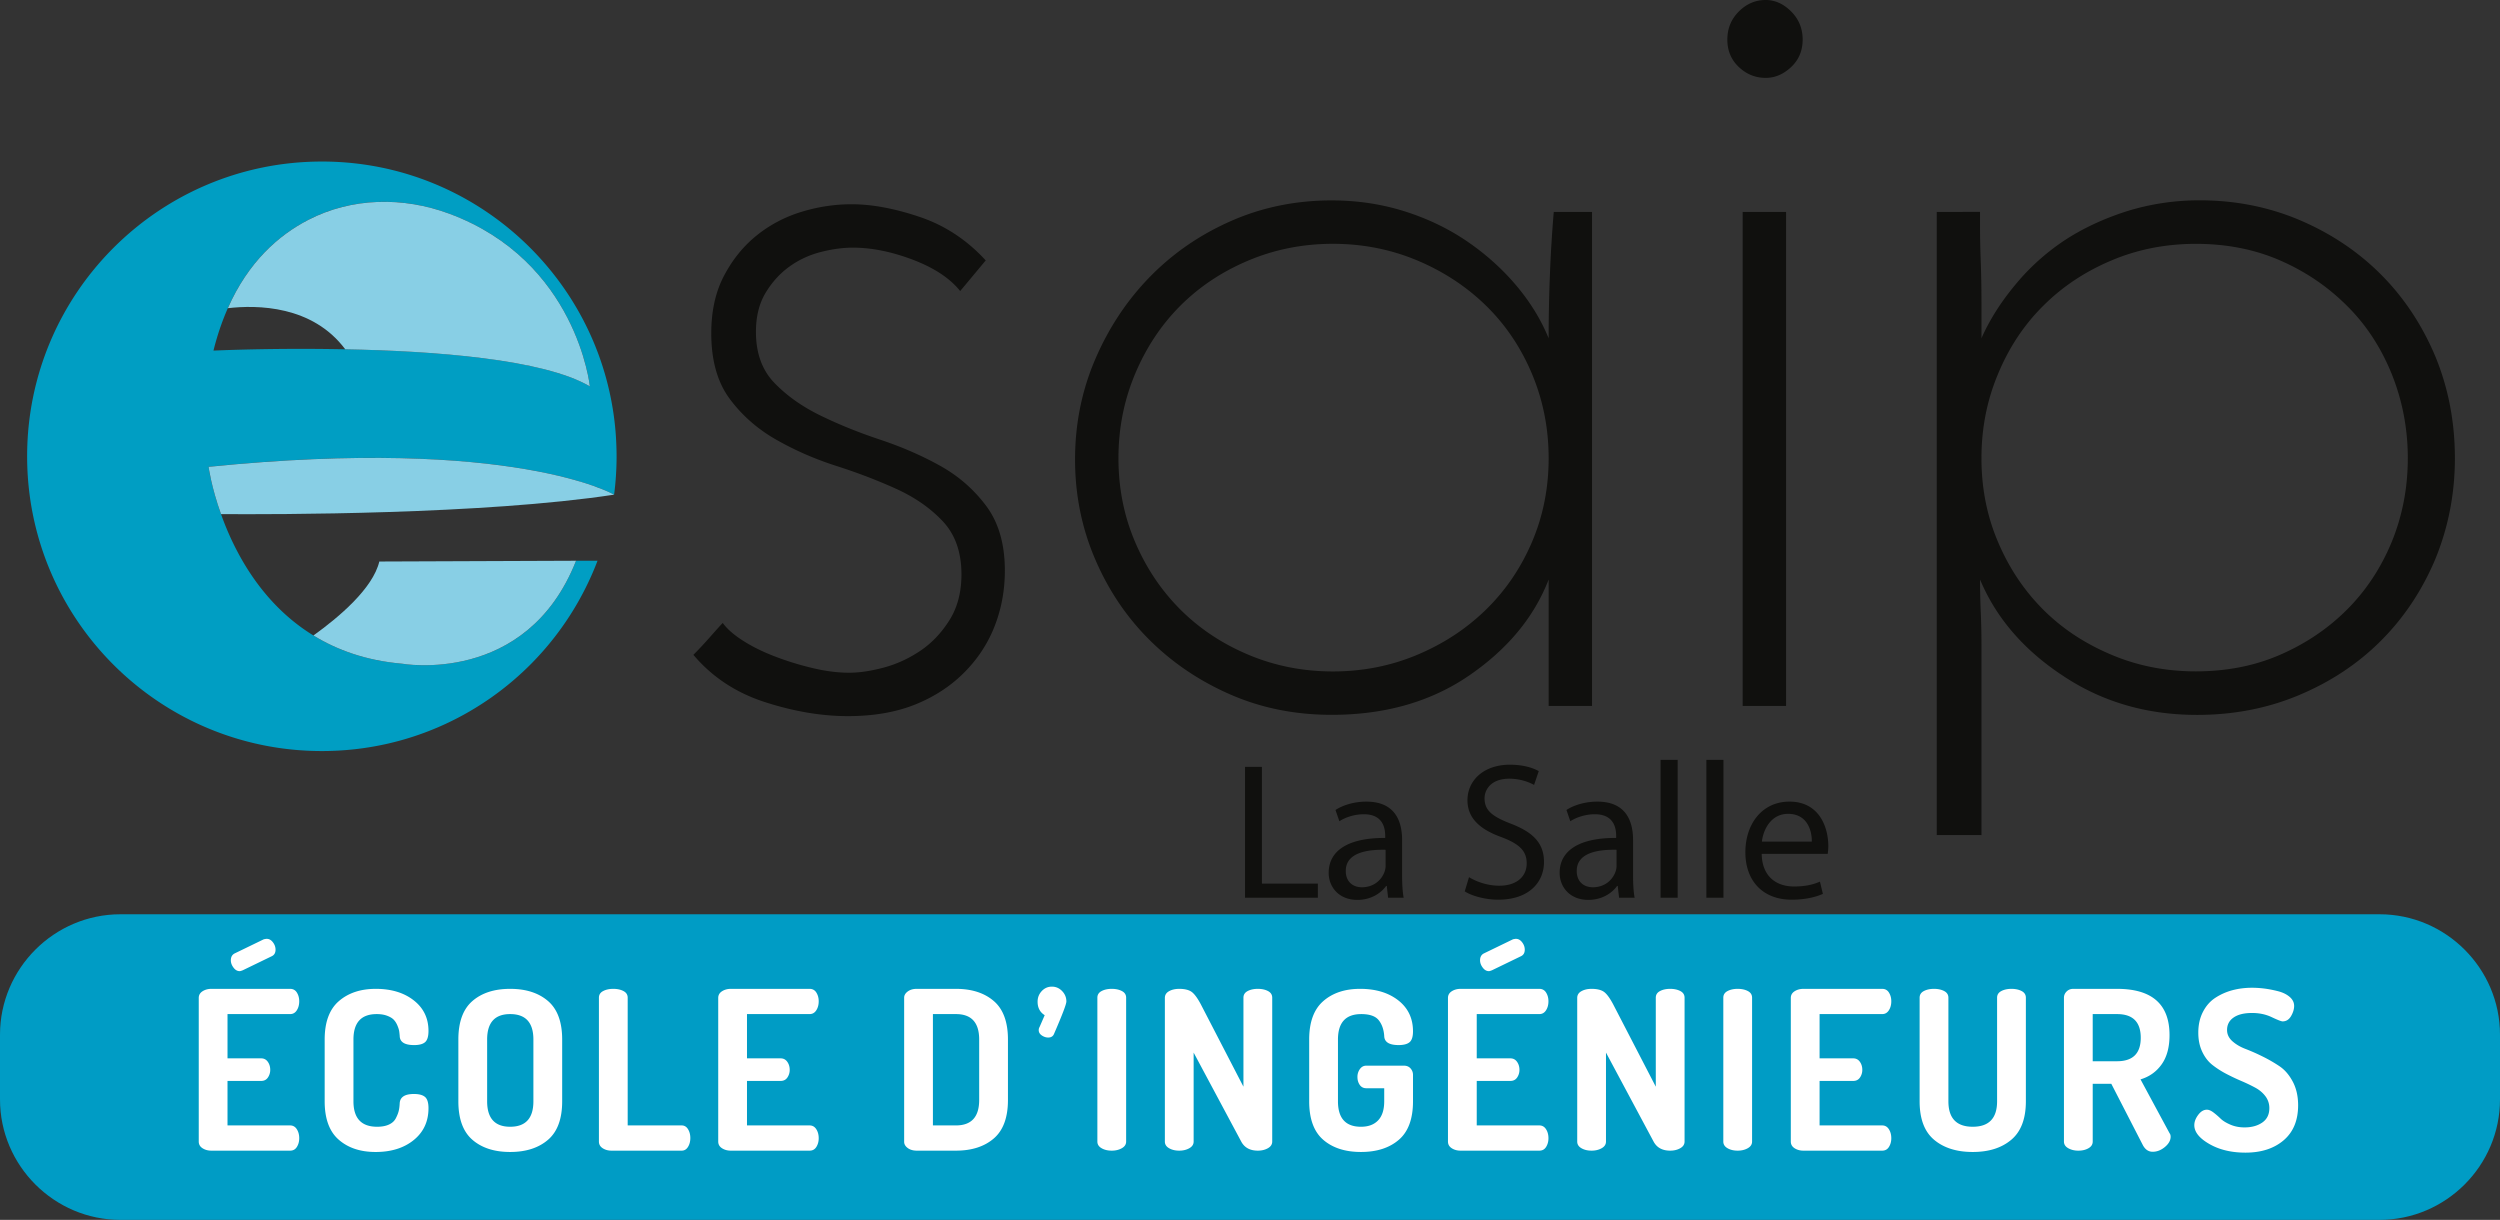 <svg xmlns="http://www.w3.org/2000/svg" viewBox="0 0 600 292.769"><rect x="0" y="0" width="600" height="292.769" fill="#333333" stroke="none"/><path d="M147.385 118.72c.39-3.012.594-6.087.594-9.21 0-1.076-.032-2.153-.078-3.215a68.948 68.948 0 0 0-.859-8.304c-4.901-29.954-28.627-53.587-58.613-58.348a71.209 71.209 0 0 0-11.176-.874c-39.07 0-70.741 31.672-70.741 70.742 0 39.07 31.67 70.741 70.74 70.741 10.615 0 20.699-2.341 29.737-6.54a70.946 70.946 0 0 0 34.964-35.605 64.197 64.197 0 0 0 1.452-3.528h-5.15c-11.895 30.142-41.85 24.694-41.85 24.694-8.49-.734-15.468-3.247-21.181-6.759-12.488-7.648-18.95-20.058-22.181-29.127-2.341-6.54-2.981-11.348-2.981-11.348 73.176-7.398 97.323 6.681 97.323 6.681zM51.232 84.146c.937-3.762 2.107-7.15 3.45-10.178 4.917-11.145 12.222-17.529 19.293-21.182 10.458-5.416 22.79-5.603 33.84-1.498 30.658 11.364 33.748 41.443 33.748 41.443-11.16-6.556-37.368-8.492-58.706-8.898-17.451-.359-31.625.313-31.625.313z" fill="#009ec3"/><path d="M50.062 112.04s.64 4.807 2.98 11.347c12.691.094 62.969.125 94.343-4.667 0 0-24.147-14.08-97.323-6.68zm25.162 40.474c5.713 3.512 12.69 6.025 21.182 6.76 0 0 29.954 5.447 41.848-24.695l-47.218.187c-1.545 6.478-9.693 13.362-15.812 17.748zm7.633-68.68c21.338.405 47.546 2.34 58.706 8.897 0 0-3.09-30.08-33.747-41.443-11.051-4.105-23.383-3.918-33.841 1.498-7.071 3.653-14.376 10.037-19.293 21.182 6.993-.811 20.292-.702 28.175 9.865z" fill="#88cfe5"/><path d="M225.696 111.823c-4.395-2.45-9.191-4.544-14.398-6.282-5.21-1.733-10.01-3.677-14.4-5.82-4.395-2.143-8.072-4.75-11.03-7.813-2.961-3.064-4.442-7.145-4.442-12.255 0-3.673.765-6.787 2.299-9.343 1.53-2.551 3.418-4.642 5.667-6.28 2.246-1.633 4.75-2.806 7.505-3.524 2.759-.713 5.362-1.07 7.813-1.07 4.49 0 9.291.97 14.398 2.908 5.105 1.944 8.886 4.445 11.337 7.508l6.128-7.353c-4.497-4.902-9.757-8.373-15.779-10.416-6.028-2.04-11.49-3.064-16.391-3.064-4.087 0-8.119.613-12.1 1.838-3.984 1.226-7.558 3.117-10.724 5.667-3.167 2.557-5.773 5.773-7.81 9.652-2.044 3.881-3.064 8.476-3.064 13.785 0 6.538 1.477 11.795 4.441 15.779 2.959 3.981 6.688 7.25 11.182 9.8 4.492 2.557 9.291 4.65 14.4 6.283 5.102 1.636 9.904 3.474 14.399 5.515 4.489 2.044 8.218 4.647 11.182 7.81 2.958 3.17 4.441 7.406 4.441 12.716 0 4.289-.97 7.965-2.91 11.029-1.942 3.063-4.287 5.514-7.046 7.353-2.756 1.838-5.667 3.169-8.73 3.981-3.065.818-5.823 1.226-8.274 1.226-2.656 0-5.512-.355-8.576-1.073a69.962 69.962 0 0 1-9.038-2.756c-2.964-1.12-5.568-2.399-7.813-3.83-2.25-1.427-3.882-2.858-4.902-4.288-.41.41-1.378 1.483-2.909 3.216a98.232 98.232 0 0 1-4.136 4.441c4.488 5.315 10.21 9.092 17.156 11.337 6.94 2.243 13.58 3.37 19.913 3.37 6.127 0 11.49-.921 16.084-2.757 4.596-1.838 8.525-4.392 11.794-7.66 3.266-3.264 5.717-6.993 7.353-11.182 1.633-4.184 2.45-8.626 2.45-13.328 0-6.327-1.482-11.487-4.44-15.471-2.965-3.981-6.641-7.198-11.03-9.649zm156.395 57.595V50.858h-9.19c-.414 4.901-.719 9.909-.921 15.01a381.664 381.664 0 0 0-.305 15.319c-1.838-4.492-4.445-8.731-7.813-12.716-3.369-3.98-7.306-7.505-11.795-10.569-4.494-3.063-9.499-5.462-15.01-7.197-5.515-1.733-11.338-2.606-17.465-2.606-8.578 0-16.597 1.638-24.05 4.902-7.458 3.268-13.937 7.713-19.452 13.327-5.514 5.62-9.909 12.205-13.175 19.76-3.269 7.558-4.902 15.624-4.902 24.202 0 8.379 1.58 16.29 4.75 23.745 3.163 7.458 7.505 13.937 13.02 19.452 5.514 5.515 11.996 9.91 19.455 13.175 7.452 3.264 15.57 4.9 24.354 4.9 12.867 0 23.897-3.164 33.088-9.497 9.19-6.327 15.518-13.987 18.995-22.976v30.33h10.416zm-14.4-39.368c-2.657 6.233-6.333 11.642-11.03 16.237-4.7 4.596-10.214 8.226-16.544 10.876-6.332 2.657-13.072 3.985-20.217 3.985-7.154 0-13.894-1.328-20.22-3.985-6.333-2.65-11.795-6.28-16.392-10.876-4.594-4.595-8.224-10.004-10.874-16.237-2.656-6.227-3.984-12.914-3.984-20.065 0-7.147 1.328-13.888 3.984-20.22 2.65-6.33 6.28-11.795 10.874-16.392 4.597-4.594 10.059-8.217 16.391-10.874 6.327-2.653 13.067-3.984 20.22-3.984 7.146 0 13.886 1.331 20.218 3.984 6.33 2.657 11.845 6.28 16.544 10.874 4.697 4.597 8.373 10.062 11.03 16.392 2.653 6.332 3.984 13.073 3.984 20.22 0 7.15-1.331 13.838-3.984 20.065zm60.966-79.193H418.24v118.561h10.417V50.858zm1.225-34.773c1.838-1.733 2.756-3.929 2.756-6.585 0-2.654-.918-4.902-2.756-6.74C428.044.92 425.998 0 423.755 0c-2.451 0-4.597.92-6.435 2.759-1.839 1.838-2.756 4.086-2.756 6.74 0 2.656.917 4.852 2.756 6.585 1.838 1.738 3.984 2.606 6.435 2.606 2.243 0 4.289-.868 6.127-2.606zm154.579 69.41c-3.18-7.551-7.553-14.138-13.06-19.646-5.508-5.508-11.981-9.823-19.42-13.003-7.495-3.18-15.502-4.77-24.076-4.77-6.132 0-11.924.908-17.432 2.612-5.508 1.76-10.561 4.088-15.047 7.041-4.486 3.01-8.404 6.53-11.754 10.618-3.407 4.089-6.133 8.347-8.12 12.833v-8.744c0-3.35-.057-6.587-.17-9.654-.114-3.066-.17-5.678-.17-7.949v-3.975H464.82v149.565h10.732v-45.71c0-2.668-.057-5.28-.17-7.836-.114-2.555-.17-5.11-.17-7.78 3.86 9.2 10.504 16.922 19.93 23.111 9.369 6.247 20.1 9.37 32.139 9.37 8.8 0 16.978-1.59 24.53-4.77 7.552-3.18 14.082-7.496 19.59-13.003 5.507-5.508 9.88-12.038 13.06-19.59 3.122-7.609 4.713-15.672 4.713-24.246 0-8.745-1.59-16.921-4.713-24.474zm-10.448 44.575c-2.555 6.189-6.133 11.64-10.732 16.24-4.6 4.599-9.937 8.176-16.07 10.845-6.132 2.669-12.89 3.975-20.214 3.975-7.155 0-13.912-1.306-20.215-3.975-6.36-2.669-11.81-6.246-16.41-10.846s-8.233-10.05-10.845-16.24c-2.67-6.245-3.975-12.946-3.975-20.1 0-7.155 1.306-13.855 3.975-20.215 2.612-6.303 6.246-11.81 10.845-16.353 4.6-4.6 10.05-8.233 16.41-10.902 6.303-2.669 13.06-3.975 20.215-3.975 7.325 0 14.082 1.306 20.214 3.975 6.133 2.669 11.47 6.303 16.07 10.902 4.6 4.543 8.177 10.05 10.732 16.353 2.555 6.36 3.861 13.06 3.861 20.215 0 7.154-1.306 13.855-3.861 20.1zm-271.148 53.975h-4.054v31.418h17.479v-3.402h-13.425v-28.016zm33.642 17.575c0-4.522-1.68-9.23-8.578-9.23-2.842 0-5.548.793-7.411 2.005l.932 2.703c1.585-1.026 3.776-1.678 5.872-1.678 4.616 0 5.13 3.355 5.13 5.221v.466c-8.718-.047-13.567 2.936-13.567 8.39 0 3.263 2.332 6.48 6.9 6.48 3.217 0 5.64-1.587 6.9-3.358h.138l.327 2.844h3.729c-.28-1.538-.372-3.449-.372-5.406v-8.437zm-3.962 6.246c0 .42-.094.885-.235 1.304-.652 1.913-2.515 3.776-5.454 3.776-2.096 0-3.868-1.259-3.868-3.915 0-4.384 5.082-5.174 9.557-5.082v3.917zm29.994-10.208c-4.336-1.68-6.246-3.125-6.246-6.061 0-2.143 1.63-4.708 5.919-4.708 2.845 0 4.94.932 5.967 1.492l1.12-3.31c-1.4-.794-3.73-1.54-6.946-1.54-6.108 0-10.161 3.638-10.161 8.532 0 4.428 3.169 7.086 8.295 8.903 4.242 1.633 5.92 3.31 5.92 6.246 0 3.17-2.423 5.362-6.571 5.362-2.798 0-5.454-.934-7.273-2.051l-1.025 3.402c1.677 1.12 4.987 2.004 8.018 2.004 7.41 0 11.001-4.195 11.001-9.041 0-4.617-2.706-7.181-8.018-9.23zm29.398 3.962c0-4.522-1.68-9.23-8.579-9.23-2.841 0-5.548.793-7.41 2.005l.93 2.703c1.587-1.026 3.777-1.678 5.873-1.678 4.617 0 5.13 3.355 5.13 5.221v.466c-8.718-.047-13.567 2.936-13.567 8.39 0 3.263 2.332 6.48 6.901 6.48 3.216 0 5.64-1.587 6.898-3.358h.139l.327 2.844h3.73c-.28-1.538-.372-3.449-.372-5.406v-8.437zm-3.962 6.246c0 .42-.095.885-.236 1.304-.652 1.913-2.515 3.776-5.454 3.776-2.096 0-3.867-1.259-3.867-3.915 0-4.384 5.082-5.174 9.557-5.082v3.917zm10.563 7.597h4.104v-33.096h-4.104v33.096zm10.993 0h4.104v-33.096h-4.104v33.096zm19.94-23.073c-6.57 0-10.58 5.36-10.58 12.166 0 6.807 4.148 11.373 11.094 11.373 3.59 0 6.06-.746 7.505-1.397l-.699-2.936c-1.538.651-3.31 1.164-6.246 1.164-4.104 0-7.644-2.285-7.738-7.832h15.848c.047-.42.141-1.07.141-1.91 0-4.149-1.957-10.628-9.324-10.628zm-6.617 9.601c.327-2.842 2.143-6.665 6.293-6.665 4.614 0 5.734 4.056 5.687 6.665h-11.98z" fill="#10100e"/><path d="M571.093 292.77H28.907C13.008 292.77 0 279.76 0 263.861v-15.53c0-15.899 13.008-28.907 28.907-28.907h542.186c15.899 0 28.907 13.008 28.907 28.907v15.53c0 15.899-13.008 28.907-28.907 28.907z" fill="#009cc5"/><path d="M69.636 243.382c.674 0 1.206-.302 1.594-.904.391-.601.585-1.328.585-2.179 0-.779-.186-1.47-.557-2.071-.372-.602-.912-.904-1.622-.904H50.727c-.815 0-1.525.197-2.127.585-.601.391-.9.92-.9 1.594v34.475c0 .673.299 1.206.9 1.594.602.39 1.312.585 2.127.585h18.909c.71 0 1.25-.3 1.622-.904.371-.602.557-1.292.557-2.071 0-.849-.194-1.575-.585-2.177-.388-.604-.92-.904-1.594-.904H54.603v-10.677h8.077c.707 0 1.247-.274 1.619-.823a3.196 3.196 0 0 0 .557-1.833c0-.743-.194-1.389-.585-1.94-.388-.547-.92-.824-1.591-.824h-8.077v-10.622h15.033zm-12.11-10.306c.14 0 .388-.072.742-.213l6.907-3.347c.638-.282.956-.815.956-1.594 0-.637-.213-1.23-.637-1.78s-.92-.823-1.486-.823c-.108 0-.339.036-.694.108l-7.011 3.4c-.602.318-.901.867-.901 1.646 0 .602.21 1.187.637 1.752.424.569.92.851 1.486.851zm32.882 10.306c.957 0 1.788.13 2.495.397.71.266 1.24.585 1.595.956.355.372.646.832.876 1.38.23.55.371.994.427 1.329.052.338.097.735.133 1.195.033 1.453 1.184 2.18 3.452 2.18 1.239 0 2.123-.24 2.656-.719.53-.477.796-1.372.796-2.681 0-3.047-1.179-5.49-3.533-7.33-2.354-1.842-5.392-2.765-9.11-2.765-3.646 0-6.605.984-8.87 2.95-2.268 1.966-3.402 5.038-3.402 9.216v14.82c0 4.18 1.126 7.253 3.374 9.218 2.249 1.966 5.196 2.948 8.845 2.948 3.754 0 6.81-.957 9.163-2.87 2.354-1.91 3.533-4.461 3.533-7.65 0-1.308-.275-2.204-.824-2.68-.549-.48-1.442-.719-2.681-.719-2.16 0-3.294.727-3.4 2.18-.035.743-.116 1.372-.24 1.885s-.352 1.098-.69 1.752c-.336.657-.885 1.162-1.648 1.514-.762.355-1.708.532-2.842.532-3.79 0-5.683-2.038-5.683-6.11v-14.82c0-4.073 1.86-6.108 5.578-6.108zm41.115-3.136c-2.268-1.946-5.296-2.922-9.083-2.922-3.79 0-6.81.976-9.058 2.922-2.249 1.95-3.375 5.03-3.375 9.244v14.82c0 4.217 1.126 7.297 3.375 9.243 2.248 1.95 5.268 2.923 9.058 2.923 3.787 0 6.815-.974 9.083-2.923 2.265-1.946 3.399-5.026 3.399-9.243v-14.82c0-4.214-1.134-7.295-3.4-9.244zm-3.508 24.064c0 4.072-1.857 6.11-5.575 6.11-3.685 0-5.526-2.038-5.526-6.11v-14.82c0-4.073 1.84-6.108 5.526-6.108 3.718 0 5.575 2.035 5.575 6.108v14.82zm35.592 5.791h-12.962v-30.65c0-.71-.335-1.24-1.01-1.595-.673-.354-1.485-.532-2.442-.532s-1.771.178-2.442.532c-.674.355-1.01.885-1.01 1.595v34.527c0 .673.3 1.206.901 1.594.602.39 1.312.585 2.127.585h16.838c.638 0 1.142-.3 1.514-.904.371-.602.557-1.309.557-2.124 0-.815-.186-1.522-.557-2.124-.372-.604-.876-.904-1.514-.904zm30.703-26.719c.674 0 1.206-.302 1.595-.904.39-.601.585-1.328.585-2.179 0-.779-.186-1.47-.558-2.071-.371-.602-.912-.904-1.622-.904h-18.909c-.815 0-1.524.197-2.126.585-.602.391-.901.92-.901 1.594v34.475c0 .673.3 1.206.9 1.594.603.39 1.312.585 2.127.585h18.91c.71 0 1.25-.3 1.621-.904.372-.602.558-1.292.558-2.071 0-.849-.194-1.575-.585-2.177-.389-.604-.92-.904-1.595-.904h-15.033v-10.677h8.077c.707 0 1.248-.274 1.62-.823a3.196 3.196 0 0 0 .556-1.833c0-.743-.194-1.389-.585-1.94-.388-.547-.92-.824-1.591-.824h-8.077v-10.622h15.033zm44.198-3.136c-2.265-1.946-5.293-2.922-9.083-2.922h-9.402c-.887 0-1.613.214-2.179.638-.566.427-.848.923-.848 1.489v34.582c0 .566.282 1.062.848 1.486.566.424 1.292.638 2.18.638h9.401c3.79 0 6.818-.973 9.083-2.923 2.265-1.946 3.4-5.026 3.4-9.243v-14.5c0-4.215-1.135-7.296-3.4-9.245zm-3.505 23.745c0 4.073-1.86 6.11-5.578 6.11h-5.526v-26.719h5.526c3.718 0 5.578 2.035 5.578 6.108v14.5zm17.451-27.197c-.957 0-1.766.355-2.431 1.062-.666.71-.999 1.559-.999 2.551 0 1.453.569 2.532 1.703 3.239l-1.223 2.816a1.49 1.49 0 0 0-.213.744c0 .532.246.964.743 1.3.496.338 1.012.504 1.541.504.674 0 1.134-.282 1.38-.848 1.983-4.57 2.976-7.173 2.976-7.81 0-.954-.341-1.786-1.023-2.496-.682-.707-1.5-1.062-2.454-1.062zm16.81 1.062c-.674-.354-1.486-.532-2.442-.532s-1.772.178-2.443.532c-.674.355-1.01.885-1.01 1.595v34.527c0 .673.336 1.206 1.01 1.594.67.39 1.486.585 2.443.585.92 0 1.727-.194 2.417-.585.69-.388 1.034-.92 1.034-1.594V239.45c0-.71-.335-1.24-1.009-1.595zm35.06 0c-.674-.354-1.49-.532-2.443-.532-.957 0-1.772.178-2.446.532-.673.355-1.009.885-1.009 1.595v21.354l-10.253-19.816c-.815-1.522-1.558-2.512-2.23-2.975-.673-.457-1.646-.69-2.921-.69-.957 0-1.772.186-2.443.56-.674.372-1.01.912-1.01 1.62v34.474c0 .673.336 1.206 1.01 1.594.671.39 1.486.585 2.443.585.92 0 1.727-.194 2.417-.585.69-.388 1.035-.92 1.035-1.594v-21.355l11.423 21.355c.776 1.452 2.104 2.179 3.984 2.179.92 0 1.724-.194 2.415-.585.69-.388 1.037-.92 1.037-1.594V239.45c0-.71-.339-1.24-1.01-1.595zm22.366 5.526c2.018 0 3.416.485 4.195 1.459.779.975 1.222 2.24 1.328 3.798.036 1.453 1.186 2.18 3.454 2.18 1.204 0 2.08-.23 2.629-.691.549-.46.823-1.328.823-2.604 0-3.116-1.178-5.595-3.532-7.436-2.357-1.84-5.41-2.764-9.163-2.764-3.65 0-6.596.984-8.845 2.95-2.249 1.966-3.374 5.038-3.374 9.216v14.82c0 4.217 1.125 7.297 3.374 9.243 2.249 1.95 5.268 2.923 9.058 2.923 3.787 0 6.815-.974 9.083-2.923 2.265-1.946 3.4-5.026 3.4-9.243v-6.322a2.29 2.29 0 0 0-.586-1.566c-.388-.441-.92-.663-1.591-.663h-9.033c-.635 0-1.15.274-1.54.823a3.17 3.17 0 0 0-.584 1.886c0 .743.186 1.38.557 1.913.372.53.896.796 1.567.796h4.303v3.133c0 2.018-.485 3.543-1.459 4.569-.976 1.028-2.348 1.541-4.117 1.541-3.685 0-5.526-2.038-5.526-6.11v-14.82c0-4.073 1.86-6.108 5.579-6.108zm30.648-10.306c.141 0 .388-.072.743-.213l6.906-3.347c.638-.282.957-.815.957-1.594 0-.637-.214-1.23-.638-1.78-.424-.549-.92-.823-1.486-.823-.108 0-.338.036-.693.108l-7.012 3.4c-.602.318-.901.867-.901 1.646 0 .602.21 1.187.638 1.752.424.569.92.851 1.486.851zm12.11 10.306c.674 0 1.206-.302 1.595-.904.39-.601.585-1.328.585-2.179 0-.779-.186-1.47-.558-2.071-.371-.602-.912-.904-1.622-.904H350.54c-.815 0-1.525.197-2.126.585-.602.391-.901.92-.901 1.594v34.475c0 .673.3 1.206.9 1.594.602.39 1.312.585 2.127.585h18.91c.71 0 1.25-.3 1.621-.904.372-.602.558-1.292.558-2.071 0-.849-.194-1.575-.585-2.177-.389-.604-.92-.904-1.595-.904h-15.033v-10.677h8.077c.707 0 1.248-.274 1.62-.823a3.196 3.196 0 0 0 .556-1.833c0-.743-.194-1.389-.585-1.94-.388-.547-.92-.824-1.591-.824h-8.077v-10.622h15.033zm33.84-5.526c-.674-.354-1.49-.532-2.443-.532-.957 0-1.772.178-2.445.532-.674.355-1.01.885-1.01 1.595v21.354l-10.253-19.816c-.815-1.522-1.558-2.512-2.229-2.975-.673-.457-1.647-.69-2.922-.69-.957 0-1.772.186-2.443.56-.673.372-1.009.912-1.009 1.62v34.474c0 .673.336 1.206 1.01 1.594.67.39 1.485.585 2.442.585.92 0 1.727-.194 2.418-.585.69-.388 1.034-.92 1.034-1.594v-21.355l11.423 21.355c.776 1.452 2.104 2.179 3.984 2.179.92 0 1.725-.194 2.415-.585.69-.388 1.037-.92 1.037-1.594V239.45c0-.71-.338-1.24-1.01-1.595zm16.203 0c-.674-.354-1.487-.532-2.443-.532s-1.772.178-2.443.532c-.673.355-1.009.885-1.009 1.595v34.527c0 .673.336 1.206 1.01 1.594.67.39 1.485.585 2.442.585.92 0 1.727-.194 2.418-.585.69-.388 1.034-.92 1.034-1.594V239.45c0-.71-.336-1.24-1.01-1.595zm32.242 5.526c.674 0 1.206-.302 1.594-.904.391-.601.585-1.328.585-2.179 0-.779-.186-1.47-.557-2.071-.372-.602-.912-.904-1.622-.904h-18.91c-.814 0-1.524.197-2.126.585-.601.391-.9.92-.9 1.594v34.475c0 .673.299 1.206.9 1.594.602.39 1.312.585 2.127.585h18.909c.71 0 1.25-.3 1.622-.904.371-.602.557-1.292.557-2.071 0-.849-.194-1.575-.585-2.177-.388-.604-.92-.904-1.594-.904H436.7v-10.677h8.076c.707 0 1.248-.274 1.62-.823a3.196 3.196 0 0 0 .557-1.833c0-.743-.194-1.389-.585-1.94-.388-.547-.92-.824-1.592-.824H436.7v-10.622h15.033zm33.468-5.526c-.674-.354-1.49-.532-2.446-.532-.956 0-1.772.178-2.442.532-.674.355-1.01.885-1.01 1.595v24.859c0 4.072-1.949 6.11-5.844 6.11-3.896 0-5.842-2.038-5.842-6.11v-24.86c0-.71-.338-1.239-1.01-1.594-.673-.354-1.488-.532-2.445-.532-.953 0-1.769.178-2.442.532-.674.355-1.01.885-1.01 1.595v24.859c0 4.217 1.16 7.297 3.48 9.243 2.318 1.95 5.41 2.923 9.269 2.923 3.86 0 6.95-.982 9.271-2.948 2.318-1.965 3.48-5.037 3.48-9.218v-24.86c0-.71-.338-1.239-1.01-1.594zm28.527 21.197c2.123-.638 3.815-1.841 5.073-3.613 1.256-1.772 1.886-4.109 1.886-7.012 0-7.403-4.198-11.104-12.59-11.104h-10.52c-.637 0-1.167.214-1.594.638-.424.427-.635.923-.635 1.489v34.527c0 .673.344 1.206 1.034 1.594.69.39 1.498.585 2.418.585.957 0 1.769-.194 2.443-.585.673-.388 1.009-.92 1.009-1.594v-13.863h4.464l7.541 14.661c.569 1.098 1.364 1.647 2.393 1.647 1.026 0 1.999-.38 2.92-1.142.92-.763 1.38-1.586 1.38-2.47 0-.356-.088-.638-.263-.852l-6.96-12.906zm-5.631-4.356h-5.845v-11.315h5.845c3.787 0 5.683 1.894 5.683 5.684 0 3.754-1.896 5.631-5.683 5.631zm42.176 4.913c-.851-1.61-1.905-2.842-3.16-3.693a35.484 35.484 0 0 0-4.09-2.362 47.76 47.76 0 0 0-4.093-1.808c-1.256-.477-2.31-1.098-3.16-1.858-.849-.762-1.276-1.655-1.276-2.683 0-1.276.524-2.277 1.57-3 1.042-.727 2.523-1.09 4.433-1.09 1.735 0 3.313.335 4.73 1.01 1.414.673 2.284 1.008 2.6 1.008.852 0 1.525-.421 2.022-1.264.493-.843.743-1.658.743-2.445 0-.838-.363-1.564-1.09-2.182-.726-.619-1.666-1.073-2.814-1.364-1.153-.292-2.24-.5-3.269-.63a24.286 24.286 0 0 0-2.922-.188c-1.628 0-3.17.188-4.62.565a14.29 14.29 0 0 0-4.092 1.78c-1.275.807-2.293 1.938-3.052 3.397-.763 1.455-1.142 3.135-1.142 5.04 0 1.7.307 3.214.928 4.542.619 1.328 1.434 2.39 2.443 3.188a21.412 21.412 0 0 0 3.346 2.152 51.226 51.226 0 0 0 3.64 1.724c1.204.516 2.31 1.046 3.32 1.594s1.824 1.24 2.445 2.072a4.65 4.65 0 0 1 .929 2.841c0 1.525-.569 2.676-1.7 3.455-1.134.78-2.55 1.167-4.25 1.167-1.24 0-2.373-.219-3.4-.662-1.028-.441-1.815-.93-2.364-1.461a18.51 18.51 0 0 0-1.7-1.464c-.585-.441-1.106-.663-1.566-.663-.78 0-1.48.419-2.1 1.25-.62.832-.928 1.656-.928 2.47 0 1.628 1.203 3.134 3.613 4.514 2.406 1.381 5.292 2.072 8.658 2.072 3.788 0 6.843-.985 9.164-2.959 2.318-1.974 3.48-4.777 3.48-8.409 0-2.16-.428-4.045-1.276-5.656z" fill="#fff"/></svg>